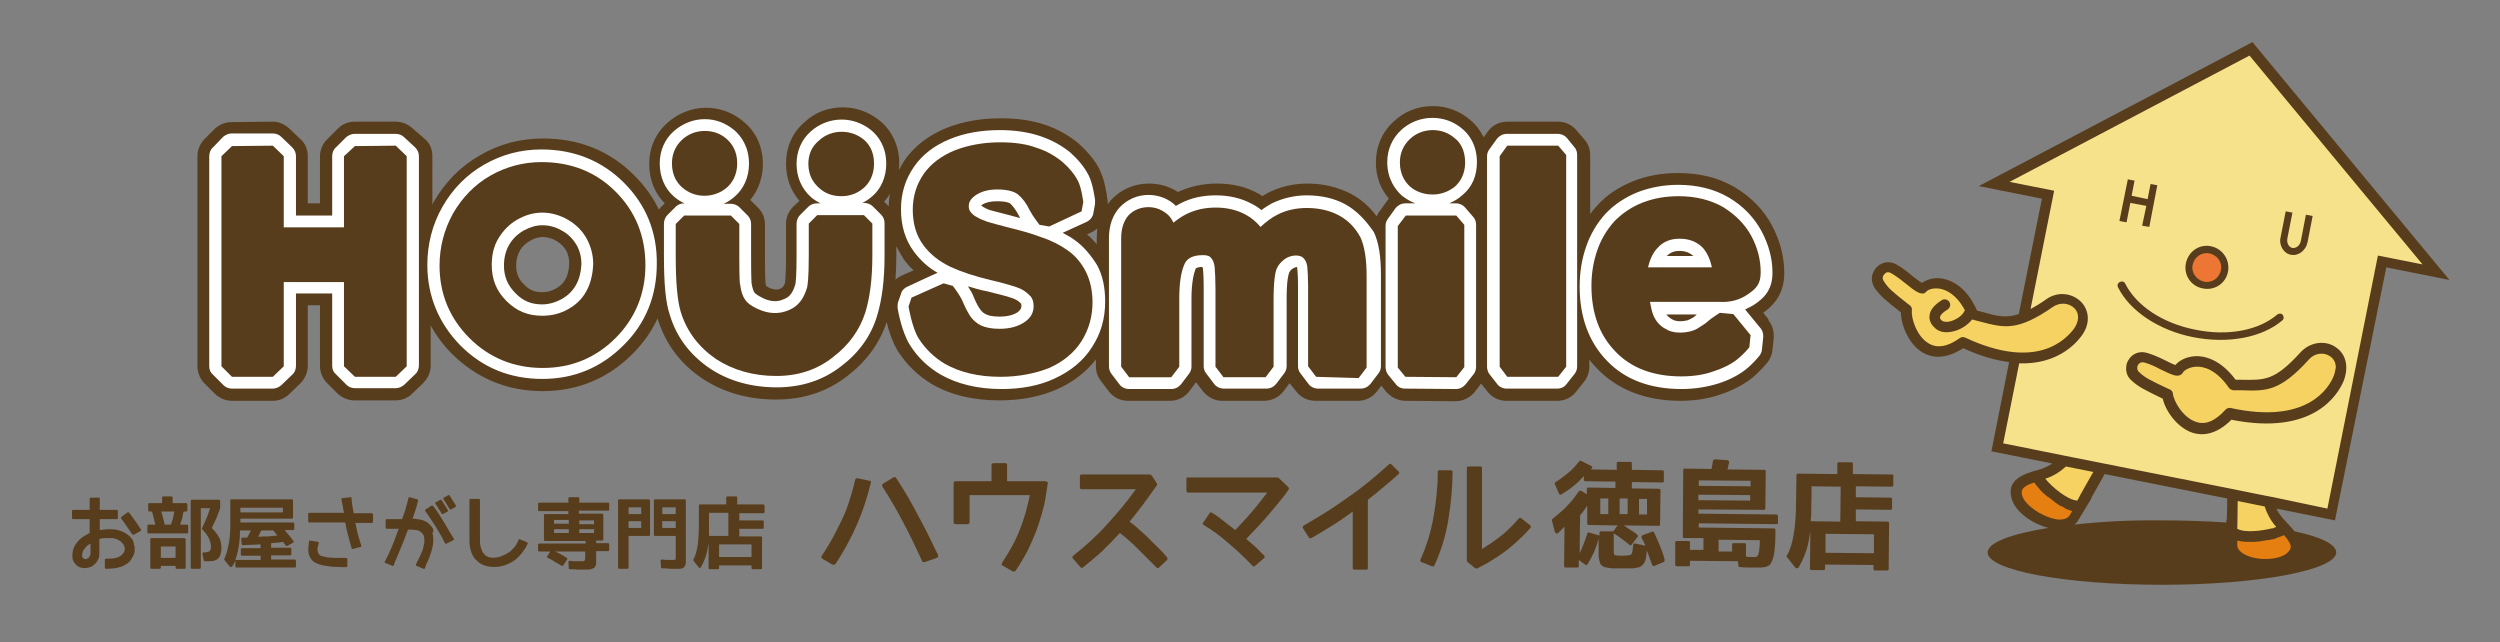 <?xml version="1.0" encoding="utf-8"?>
<!-- Generator: Adobe Illustrator 21.1.0, SVG Export Plug-In . SVG Version: 6.00 Build 0)  -->
<svg version="1.1" id="レイヤー_1" xmlns="http://www.w3.org/2000/svg" xmlns:xlink="http://www.w3.org/1999/xlink" x="0px"
	 y="0px" viewBox="0 0 593.8 152.6" style="enable-background:new 0 0 593.8 152.6;" xml:space="preserve">
<rect x="0" y="0" width="593.8" height="152.6" fill="#808080" stroke="none"/>
<style type="text/css">
	.st0{fill:#583D1C;}
	.st1{fill:#FFFFFF;}
	.st2{fill-rule:evenodd;clip-rule:evenodd;fill:#E57F12;enable-background:new    ;}
	.st3{fill:#E57F12;enable-background:new    ;}
	.st4{fill:#F5D262;}
	.st5{fill:#F6E28B;}
	.st6{fill:#EE7634;}
</style>
<path class="st0" d="M349.1,28.3C349.1,28.4,349.1,28.4,349.1,28.3c0.1,0.1,0.1,0.1,0.1,0.1C349.1,28.4,349.1,28.4,349.1,28.3z
	 M408.9,93.7C408.9,93.7,408.9,93.7,408.9,93.7c-0.1,0-0.1,0-0.1,0C408.8,93.7,408.9,93.7,408.9,93.7z M418.8,74.3
	c2.6-1.9,5-4.5,5-9.5c0-3.9-1-7.6-2.9-11.2c-2-3.8-5-6.8-8.8-9.1c-3.9-2.3-8.4-3.4-13.5-3.4c-3.8,0-7.3,0.6-10.6,1.9
	c-3.5,1.4-6.4,3.3-8.7,5.9c0,0-0.1,0.1-0.1,0.1c-0.5,0.6-1.1,1.2-1.5,1.9V36.8c0-1.4-0.5-2.7-1.4-3.7l-1.9-2.2c-1.1-1.3-2.7-2-4.3-2
	l-12.1,0c-1.8,0-3.5,0.8-4.6,2.3l-1,1.4c-0.8-1.6-1.9-3.1-3.3-4.2c-2.5-2.1-5.5-3.2-8.8-3.2c-3.5,0-6.6,1.2-9.2,3.6
	c-2.8,2.5-4.3,6-4.3,9.8c0,3.3,1.1,6.3,3.1,8.6c-0.2,0.2-0.4,0.4-0.5,0.6l-1.8,2.5c-0.3,0.3-0.4,0.7-0.6,1.1c-1.6-2.2-3.6-4-6-5.3
	c-3.1-1.6-6.6-2.5-10.4-2.5c-3.5,0-6.8,0.8-9.6,2.3c-0.4,0.2-0.8,0.5-1.2,0.7c-0.3-0.2-0.6-0.5-0.9-0.6c-2.8-1.6-6.1-2.4-9.9-2.4
	c-3.3,0-6.4,0.7-9.2,2c-2-1.3-4.4-2-6.9-2c-3.5,0-6.7,1.4-9,3.9l-0.1,0.1c-0.2,0.3-0.5,0.6-0.7,0.9c0-0.2,0-0.3,0-0.5
	c0-0.3,0-0.5-0.1-0.8c-0.1-1-0.6-4.4-1.7-6.6c0,0,0-0.1,0-0.1c-1.1-2.3-2.9-4.4-5.1-6.4c0,0-0.1-0.1-0.1-0.1c-2.3-1.9-5-3.4-8-4.4
	c-3-1-6.5-1.5-10.4-1.5c-4.8,0-9.2,0.8-12.9,2.3c-4.2,1.7-7.6,4.3-9.9,7.6c-0.5,0.8-1,1.6-1.4,2.4c0-0.5,0.1-1,0.1-1.5
	c0-4.1-1.6-7.7-4.6-10.2c-2.6-2.1-5.6-3.2-8.8-3.2c-3.5,0-6.7,1.2-9.2,3.6c-2.8,2.4-4.3,5.9-4.3,9.8c0,3.4,1.1,6.4,3.2,8.8l-1.5,1.4
	c-1.1,1.1-1.7,2.5-1.7,4.1v7.6c0,4.1-0.2,5.7-0.2,6.2c-0.1,0.5-0.3,0.8-0.5,1.1c-0.2,0.2-0.3,0.3-0.5,0.4c-0.6,0.3-1.4,0.5-2.9-0.2
	c-0.3-0.2-0.5-0.3-0.6-0.3c-0.1-0.2-0.1-0.5-0.2-1c0,0,0-0.1,0-0.1l0,0c0,0-0.1-1.2-0.1-6v-7.6c0-1.5-0.6-3-1.7-4l-1.8-1.8
	c1.9-2.3,3-5.3,3-8.5c0-4.1-1.6-7.7-4.6-10.1c0,0,0,0-0.1-0.1c-2.5-2.1-5.6-3.2-8.8-3.2c-3.4,0-6.6,1.3-9.2,3.6
	c-2.8,2.5-4.3,5.9-4.3,9.8c0,3.6,1.3,6.9,3.7,9.3l-1,1c-0.1,0.1-0.3,0.3-0.4,0.5c-1.4-3-3.4-5.7-5.9-8.2c0,0,0,0,0,0
	c-5.8-5.8-13.1-8.7-21.6-8.7c-5.4,0-10.4,1.3-15,4c-4.6,2.6-8.3,6.4-11,11.1c-0.1,0.2-0.2,0.4-0.3,0.6V37.1c0-1.6-0.6-3.1-1.8-4.1
	L98,30.5c-1.1-1-2.5-1.6-4-1.6l-9.8,0c-1.5,0-2.9,0.6-3.9,1.6L77.8,33C76.7,34,76,35.5,76,37.1c0,0,0,6.2,0,11.2h-2.9
	c0-5,0-11.2,0-11.2c0-1.6-0.6-3.1-1.8-4.1l-2.6-2.5c-1.1-1-2.5-1.6-3.9-1.6L55,29c-1.5,0-2.9,0.6-4,1.6L48.6,33
	c-1.1,1.1-1.7,2.6-1.7,4.1V87c0,1.5,0.6,3,1.7,4.1l2.5,2.5c1.1,1,2.5,1.6,4,1.6h9.7c1.5,0,2.9-0.6,3.9-1.6l2.6-2.5
	c1.1-1.1,1.8-2.6,1.8-4.2c0,0,0-8.5,0-14.4H76c0,5.8,0,14.4,0,14.4c0,1.5,0.6,3,1.7,4.1l2.5,2.5c1.1,1,2.5,1.6,4,1.6H94
	c1.5,0,2.9-0.6,3.9-1.6l2.6-2.5c1.1-1.1,1.8-2.6,1.8-4.1v-9.6c1.3,2.4,3,4.7,5.1,6.8c5.9,5.8,13.1,8.8,21.5,8.8
	c8.3,0,15.5-3,21.3-8.8c2.5-2.5,4.6-5.4,6-8.5c0,0,0,0.1,0,0.1c1.8,5.9,5.4,10.7,10.6,14.2c5,3.3,10.9,5,17.5,5
	c6.6,0,12.3-1.9,17.1-5.7c4.5-3.5,7.6-7.8,9.2-12.7c0.5,2.1,1.4,4.8,2.6,6.8c2.1,3.3,4.8,5.9,8.1,7.9c4.4,2.6,9.8,3.9,16.1,3.9
	c5.1,0,9.8-0.9,13.8-2.7c3.8-1.7,6.8-4.1,9.1-7v1.6c0,1.3,0.4,2.5,1.2,3.5l1.9,2.5c1.1,1.4,2.7,2.2,4.5,2.2h10
	c1.8,0,3.5-0.8,4.6-2.3c0,0,1.2-1.6,1.6-2.1c0.4,0.5,1.6,2.1,1.6,2.1c1.1,1.4,2.8,2.3,4.5,2.3l10,0c1.8,0,3.5-0.8,4.6-2.2
	c0,0,1.1-1.4,1.5-2c0.5,0.6,1.6,2,1.6,2c1.1,1.4,2.7,2.2,4.5,2.2l10.1,0c1.8,0,3.5-0.8,4.6-2.3l1-1.3l1.1,1.4
	c1.1,1.3,2.7,2.1,4.4,2.2l12.1,0.1c1.7,0,3.4-0.8,4.5-2.1l1.6-2.1l1.5,1.9c1.1,1.4,2.7,2.2,4.5,2.2l12.1,0c1.8,0,3.4-0.8,4.5-2.2
	l1.9-2.4c0.8-1,1.2-2.3,1.2-3.5v-1.7c0.6,0.8,1.2,1.5,1.9,2.2c4.8,5,11.6,7.6,19.7,7.6c3.5,0,6.7-0.5,9.5-1.5
	c2.8-0.9,5.3-2.2,7.4-3.8c2-1.6,3.6-3.6,3.8-3.8c0.7-0.9,1.1-1.9,1.2-3l0.3-2.9c0-0.2,0-0.4,0-0.6c0-1.3-0.5-2.6-1.3-3.6
	C420.3,76.1,419.5,75.1,418.8,74.3z M134.3,66.3C134.3,66.3,134.3,66.3,134.3,66.3c-0.5,1-1.2,1.6-2.2,2.2c-1,0.6-2.2,0.9-3.3,0.9
	c-1.8,0-3.1-0.5-4.4-1.9c-1.3-1.3-1.8-2.6-1.8-4.5c0-1.3,0.3-2.5,0.9-3.5c0.5-0.9,1.3-1.7,2.4-2.3c1-0.6,2-0.9,3-0.9
	c1.1,0,2.2,0.3,3.2,0.9c1,0.6,1.8,1.3,2.3,2.2c0.6,1,0.8,2.1,0.8,3.3C135.1,64.2,134.9,65.3,134.3,66.3z M211.1,49l-1.1-1.1
	c0.5-0.6,1-1.2,1.4-1.9C211.2,47,211.1,48,211.1,49z M214.1,65.5c-0.5,0.2-1,0.6-1.4,0.9c0.1-1.8,0.2-3.6,0.2-5.6v-2.3
	c0.5,1,1.1,2,1.7,3c0.7,1,1.5,1.9,2.4,2.7C215.6,64.8,214.1,65.5,214.1,65.5z M260.5,56.6v1.4c-0.7-0.8-1.4-1.6-2.3-2.3
	c0.2-0.1,1-0.5,1-0.5c0.5-0.2,1-0.6,1.4-0.9C260.6,55.1,260.5,55.8,260.5,56.6z M350.4,47.7l-0.1-0.1c0,0,0.1-0.1,0.1-0.1V47.7z
	 M418.1,74.8C418.2,74.8,418.2,74.8,418.1,74.8C418.2,74.8,418.2,74.8,418.1,74.8C418.2,74.8,418.2,74.8,418.1,74.8z"/>
<path class="st1" d="M319.5,48.5c-2.6-1.4-5.7-2.1-9.1-2.1c-3,0-5.8,0.7-8.3,1.9c-0.9,0.5-1.7,1-2.5,1.6c-0.7-0.6-1.5-1.1-2.3-1.5
	c-2.4-1.3-5.3-2-8.5-2c-3.1,0-5.9,0.6-8.4,1.9c-0.4,0.2-0.7,0.4-1.1,0.6c-1.7-1.7-4.1-2.6-6.5-2.6c-2.7,0-5.1,1.1-6.9,3
	c-1.7,1.9-2.5,4.4-2.5,7.3v30.4c0,0.6,0.2,1.3,0.6,1.8l1.9,2.5c0.5,0.7,1.4,1.1,2.3,1.1h10c0.9,0,1.7-0.4,2.3-1.1l1.9-2.5
	c0.4-0.5,0.6-1.1,0.6-1.7V71c0-4.1,0.6-6.2,1-7.2c0.2-0.3,1.1-0.4,1.6-0.4c0,0.1,0,0.1,0.1,0.3c0.1,0.7,0.2,2.3,0.2,4.9v18.4
	c0,0.6,0.2,1.2,0.6,1.7l1.9,2.5c0.5,0.7,1.4,1.1,2.3,1.1l10.1,0c0.9,0,1.7-0.4,2.3-1.1l1.9-2.5c0.4-0.5,0.6-1.1,0.6-1.7V71.2
	c0-4.5,0.4-6,0.6-6.4c0.2-0.5,0.5-0.8,1-1.1c0.3-0.2,0.6-0.2,0.9-0.3c0,0.1,0,0.1,0,0.2c0.1,0.7,0.2,2.1,0.2,4.2v19.2
	c0,0.6,0.2,1.2,0.6,1.7l1.9,2.5c0.5,0.7,1.4,1.1,2.3,1.1l10.1,0c0.9,0,1.7-0.4,2.3-1.1l1.9-2.5c0.4-0.5,0.6-1.1,0.6-1.7V65.3
	c0-4.4-0.5-7.7-1.7-10.2C324.3,52.2,322.2,50,319.5,48.5z M96,32.6c-0.5-0.5-1.2-0.8-2-0.8l-9.8,0c-0.7,0-1.4,0.3-2,0.8L79.8,35
	c-0.6,0.5-0.9,1.3-0.9,2.1c0,0,0,10.1,0,14.1h-8.6c0-3.9,0-14.1,0-14.1c0-0.8-0.3-1.5-0.9-2.1l-2.6-2.5c-0.5-0.5-1.2-0.8-2-0.8
	l-9.8,0c-0.7,0-1.4,0.3-2,0.8L50.6,35c-0.6,0.5-0.9,1.3-0.9,2.1V87c0,0.8,0.3,1.5,0.9,2l2.5,2.5c0.5,0.5,1.2,0.8,2,0.8h9.7
	c0.7,0,1.4-0.3,2-0.8l2.6-2.5c0.6-0.5,0.9-1.3,0.9-2.1c0,0,0-13,0-17.2h8.6c0,4.2,0,17.2,0,17.2c0,0.8,0.3,1.5,0.9,2l2.5,2.5
	c0.5,0.5,1.2,0.8,2,0.8H94c0.7,0,1.4-0.3,2-0.8l2.6-2.5c0.6-0.5,0.9-1.3,0.9-2.1V37.1c0-0.8-0.3-1.5-0.9-2.1L96,32.6z M255.1,56.9
	c-0.8-0.6-1.8-1.1-2.7-1.6c2.2-1,5.7-2.6,5.7-2.6c0.8-0.4,1.5-1.2,1.6-2.1l0.4-2.2c0-0.2,0-0.3,0-0.5c0-0.1,0-0.3,0-0.4
	c-0.1-0.6-0.5-3.8-1.5-5.8c-1-2-2.5-3.8-4.4-5.5c-2.1-1.7-4.5-3-7.2-3.9c-2.7-0.9-5.9-1.4-9.5-1.4c-4.4,0-8.4,0.7-11.8,2.1
	c-3.7,1.5-6.6,3.7-8.6,6.6c-2.1,3-3.1,6.4-3.1,10.1c0,3.9,1,7.3,3.1,10.1c1.5,2,3.3,3.7,5.6,5c-0.8,0.3-7.2,3.3-7.2,3.3
	c-0.7,0.3-1.3,0.9-1.5,1.7l-0.7,2c-0.1,0.3-0.1,0.6-0.1,0.9c0,0.2,0,0.3,0,0.5c0.1,0.6,1,5.7,2.9,8.7c1.8,2.9,4.2,5.2,7.2,7
	c4,2.3,8.9,3.5,14.6,3.5c4.7,0,9-0.8,12.6-2.5c3.9-1.8,6.9-4.3,8.9-7.5c2.1-3.2,3.1-6.8,3.1-10.8c0-3.3-0.6-6.2-1.9-8.6
	C259.1,60.6,257.4,58.5,255.1,56.9z M233.3,48.6c0.8-0.5,1.9-0.8,3.5-0.8c2.4,0,3.1,0.5,3.1,0.5c0.7,0.6,1.4,1.6,2.1,2.9
	c0.1,0.2,0.2,0.4,0.3,0.6c-0.7-0.2-1.5-0.4-2.2-0.6c0,0-4.6-1.2-4.6-1.2c-0.8-0.2-1.4-0.5-1.9-0.8c0,0-0.1,0-0.1-0.1
	c-0.2-0.1-0.3-0.2-0.4-0.2C233.1,48.7,233.2,48.7,233.3,48.6z M241.8,74.1c-1,0.7-2.5,1.1-4.4,1.1c-1.8,0-2.7-0.3-3.1-0.5
	c-0.7-0.3-1.1-0.7-1.4-1.1c-0.6-0.8-1.1-1.8-1.6-3c-0.3-0.9-0.9-1.8-1.4-2.6c1.4,0.4,2.9,0.9,4.6,1.2c2.4,0.6,4.5,1.1,5.9,1.6
	c0.9,0.3,1.5,0.7,2,1.2c0,0,0.1,0.1,0.1,0.1c0,0,0.1,0.1,0.1,0.6C242.6,73,242.6,73.4,241.8,74.1z M350.8,38.5c0-4.4-2.2-6.9-3.6-8
	c-1.9-1.6-4.3-2.5-7-2.5c-2.7,0-5.3,1-7.3,2.8c-2.2,2-3.4,4.7-3.4,7.7c0,4,1.9,6.5,3.4,7.9c1,0.8,2.1,1.5,3.3,1.9l-2.4,0
	c-0.9,0-1.7,0.4-2.3,1.1l-1.8,2.5c-0.4,0.5-0.6,1.1-0.6,1.7v33.6c0,0.6,0.2,1.3,0.6,1.8l1.8,2.2c0.5,0.7,1.3,1.1,2.2,1.1l12.1,0.1
	c0.9,0,1.7-0.4,2.3-1.1l1.9-2.4c0.4-0.5,0.6-1.1,0.6-1.8V53.4c0-0.7-0.2-1.4-0.7-1.9l-1.9-2.2c-0.5-0.6-1.3-1-2.2-1l-1.6,0
	c1.2-0.5,2.2-1.1,3.2-2C349.7,44.4,350.8,41.7,350.8,38.5z M416.6,72.4C416.6,72.4,416.6,72.4,416.6,72.4
	C416.6,72.4,416.6,72.4,416.6,72.4C416.6,72.4,416.6,72.4,416.6,72.4z M414.5,73.5c0.7-0.3,1.4-0.7,2.1-1.1c0,0,0,0,0,0c0,0,0,0,0,0
	c2.1-1.4,4.4-3.3,4.4-7.6c0-3.4-0.9-6.7-2.6-9.9c-1.8-3.3-4.4-6-7.8-8c-3.4-2-7.5-3-12-3c-3.4,0-6.6,0.6-9.5,1.7
	c-3,1.2-5.6,2.9-7.7,5.1c-2.1,2.3-3.7,5-4.7,8c-1,2.9-1.5,6-1.5,9.4c0,7.2,2.2,13.2,6.5,17.6c4.3,4.5,10.3,6.7,17.7,6.7
	c3.2,0,6.1-0.5,8.7-1.3c2.5-0.8,4.7-1.9,6.5-3.3c1.8-1.4,3.2-3.2,3.3-3.3c0.3-0.4,0.6-1,0.6-1.5l0.3-2.9c0-0.1,0-0.2,0-0.3
	c0-0.7-0.2-1.3-0.6-1.8C418.1,77.9,415.3,74.5,414.5,73.5z M398.9,59.6c1.4,0,2.4,0.4,3.3,1.2h-6.3C396.7,60,397.6,59.6,398.9,59.6z
	 M402.2,75.4c-0.5,0.3-1,0.5-1.4,0.7c0,0-0.1,0-0.1,0c-0.4,0.1-0.9,0.2-1.7,0.2c-0.8,0-1.5-0.2-2.1-0.6c0,0-0.1,0-0.1-0.1
	c-0.4-0.2-0.7-0.5-1-0.9h7.2C402.8,74.9,402.5,75.2,402.2,75.4z M148.2,43.4c-5.2-5.2-11.8-7.9-19.6-7.9c-4.9,0-9.4,1.2-13.6,3.6
	c-4.2,2.4-7.5,5.8-9.9,10c-2.4,4.2-3.6,8.9-3.6,13.8c0,7.4,2.7,13.9,7.9,19.2c5.3,5.3,11.8,7.9,19.4,7.9c7.6,0,14-2.7,19.3-8
	c5.3-5.2,7.9-11.8,7.9-19.3C156.1,55.2,153.5,48.7,148.2,43.4C148.2,43.4,148.2,43.4,148.2,43.4z M136.8,67.7
	C136.8,67.7,136.8,67.7,136.8,67.7c-0.8,1.4-1.8,2.4-3.3,3.3c-1.5,0.8-3.1,1.3-4.7,1.3c-2.6,0-4.6-0.8-6.4-2.7
	c-1.8-1.8-2.7-3.9-2.7-6.5c0-1.8,0.4-3.5,1.2-4.9c0.8-1.4,1.9-2.5,3.4-3.4c1.5-0.8,2.9-1.3,4.5-1.3c1.6,0,3.2,0.4,4.7,1.3
	c1.5,0.8,2.6,2,3.4,3.3c0.8,1.4,1.2,2.9,1.2,4.7C138,64.6,137.6,66.3,136.8,67.7z M210.5,38.9c0-4.1-1.9-6.6-3.6-8
	c-2-1.6-4.4-2.5-7-2.5c-2.7,0-5.3,1-7.3,2.8c-2.2,1.9-3.4,4.7-3.4,7.7c0,3.2,1.2,5.9,3.4,7.9c0.7,0.6,1.5,1.1,2.3,1.5h-0.9
	c-0.7,0-1.5,0.3-2,0.8l-2,2c-0.5,0.5-0.8,1.3-0.8,2v7.6c0,4.8-0.2,6.5-0.3,6.9c-0.3,0.9-0.6,1.7-1.1,2.3c-0.4,0.5-0.9,0.9-1.5,1.1
	c-1.6,0.8-3.4,0.7-5.3-0.3c-1.2-0.6-1.6-1-1.8-1.2c-0.2-0.3-0.5-1-0.7-2.3c0,0,0-0.1,0-0.1c0,0-0.1-1.1-0.1-6.3v-7.6
	c0-0.8-0.3-1.5-0.8-2l-2-2c-0.5-0.5-1.3-0.8-2-0.8h-1.7c0.9-0.4,1.8-1,2.6-1.7c2.2-1.9,3.4-4.7,3.4-7.8c0-4.1-1.9-6.6-3.5-8
	c-2.1-1.7-4.4-2.6-7-2.6c-2.7,0-5.2,1-7.3,2.8c-2.2,1.9-3.4,4.7-3.4,7.7c0,3.2,1.2,6,3.4,7.9c0.8,0.7,1.6,1.2,2.5,1.6h-0.1
	c-0.8,0-1.5,0.3-2,0.8l-2,2c-0.5,0.5-0.8,1.3-0.8,2v7.6c0,6.7,0.4,11.2,1.4,14.1c1.6,5.3,4.8,9.5,9.5,12.7c4.5,3,9.9,4.5,15.9,4.5
	c5.9,0,11.1-1.7,15.4-5.1c4.2-3.2,7-7.2,8.4-11.8c1.2-3.9,1.8-8.6,1.8-14.5v-7.6c0-0.8-0.3-1.5-0.8-2l-2-2c-0.5-0.5-1.3-0.8-2-0.8
	h-0.5c0.9-0.4,1.7-1,2.4-1.6C209.3,44.8,210.5,42,210.5,38.9z M372.2,32.8c-0.5-0.6-1.3-1-2.2-1l-12.1,0c-0.9,0-1.7,0.4-2.3,1.1
	l-1.8,2.5c-0.4,0.5-0.6,1.1-0.6,1.7v50c0,0.6,0.2,1.3,0.6,1.8l1.8,2.3c0.5,0.7,1.4,1.1,2.2,1.1l12.1,0c0.9,0,1.7-0.4,2.2-1.1
	l1.9-2.4c0.4-0.5,0.6-1.1,0.6-1.8V36.8c0-0.7-0.2-1.4-0.7-1.9L372.2,32.8z"/>
<g>
	<path class="st0" d="M312.6,89.5l-1.9-2.5V67.9c0-1.9-0.1-3.5-0.2-4.6c-0.1-0.8-0.4-1.5-0.9-2c-0.7-0.8-2.8-0.9-4.4,0.2
		c-0.8,0.6-1.5,1.3-1.9,2.2c-0.4,0.8-0.8,2.9-0.8,7.6v15.8l-1.9,2.5l-10,0l-1.9-2.5V68.7c0-2.3-0.1-4.1-0.2-5.3
		c-0.1-0.9-0.4-1.7-0.9-2.2c-0.3-0.4-0.9-0.6-1.9-0.6c-3,0-3.9,1.2-4.3,2c-0.9,1.9-1.3,4.7-1.3,8.4v16.1l-1.9,2.5h-10l-1.9-2.5V56.6
		c0-2.3,0.6-4.1,1.7-5.4c1.2-1.3,2.9-2,4.8-2c1.8,0,3.4,0.7,4.7,1.9c0.5,0.5,0.9,1.1,1.2,1.8c1-0.8,2-1.5,3-2
		c2.2-1.1,4.5-1.6,7.1-1.6c2.7,0,5.1,0.6,7.1,1.7c1.3,0.7,2.5,1.7,3.5,2.9c1.3-1.2,2.6-2.2,4-2.9c2.1-1.1,4.5-1.6,7-1.6
		c2.9,0,5.5,0.6,7.7,1.8c2.2,1.2,3.9,3,5.1,5.3c0.9,2.1,1.4,5,1.4,9v21.8l-1.9,2.5L312.6,89.5z"/>
	<polygon class="st0" points="67.4,37.1 67.4,54 81.7,54 81.7,37.1 84.3,34.7 94,34.6 96.6,37.1 96.6,87 94,89.5 84.3,89.5 81.7,87 
		81.7,67 67.4,67 67.4,87 64.8,89.5 55.1,89.5 52.6,87 52.6,37.1 55.1,34.7 64.8,34.6 	"/>
	<path class="st0" d="M237.6,89.5c-5.3,0-9.7-1.1-13.2-3.1c-2.5-1.5-4.6-3.5-6.2-6c-1.6-2.6-2.4-7.6-2.4-7.6l0.7-2.1l7.6-3.4
		l2.2,0.6c0,0,1.7,2.1,2.4,3.8c0.6,1.4,1.2,2.6,1.9,3.6c0.6,0.8,1.4,1.5,2.4,2c1.1,0.5,2.5,0.8,4.4,0.8c2.5,0,4.6-0.6,6.1-1.7
		c1.4-1,2-2.2,2-3.7c0-1.1-0.3-2-1-2.6c-0.8-0.8-1.8-1.5-3.1-1.9c-1.5-0.5-3.6-1.1-6.2-1.7c-3.7-0.9-6.8-1.9-9.4-3.1
		c-2.7-1.3-4.9-3-6.5-5.2c-1.7-2.3-2.5-5.1-2.5-8.4c0-3.2,0.9-6,2.6-8.5c1.7-2.4,4.2-4.3,7.4-5.6c3.1-1.2,6.7-1.9,10.8-1.9
		c3.3,0,6.2,0.4,8.6,1.3c2.5,0.8,4.5,2,6.2,3.4c1.7,1.5,2.9,3,3.7,4.6c0.8,1.6,1.2,4.9,1.2,4.9l-0.4,2.2l-7.7,3.6l-2.3-0.4
		c0,0-1.5-1.9-2.3-3.4c-0.8-1.7-1.8-3-2.8-3.8c-0.6-0.5-2-1.2-4.9-1.2c-2.2,0-3.9,0.5-5.2,1.4c-1.4,1-1.6,1.9-1.6,2.5
		c0,0.6,0.1,1,0.4,1.4c0.4,0.5,0.9,1,1.6,1.3c0.8,0.5,1.7,0.8,2.5,1.1c1,0.3,2.5,0.7,4.8,1.3c2.8,0.7,5.5,1.4,7.8,2.3
		c2.5,0.8,4.6,1.9,6.3,3.1c1.9,1.3,3.3,3,4.4,5.1c1,2,1.6,4.5,1.6,7.3c0,3.4-0.9,6.5-2.6,9.2c-1.7,2.7-4.3,4.9-7.7,6.4
		C245.9,88.7,242,89.5,237.6,89.5"/>
	<g>
		<path class="st0" d="M340.3,46.2c-2,0-3.9-0.6-5.4-1.9c-1.1-1-2.4-2.8-2.4-5.7c0-2.2,0.8-4.1,2.4-5.6c1.5-1.4,3.4-2.1,5.4-2.1
			c1.9,0,3.7,0.6,5.2,1.9c1.2,0.9,2.5,2.7,2.5,5.8c0,2.9-1.3,4.7-2.4,5.7C344.1,45.5,342.3,46.2,340.3,46.2"/>
		<polygon class="st0" points="333.8,89.5 332,87.3 332,53.7 333.9,51.2 345.9,51.2 347.8,53.4 347.8,87.2 345.9,89.6 		"/>
	</g>
	<path class="st0" d="M415,70c2.1-1.4,3.2-2.5,3.2-5.3c0-2.9-0.7-5.8-2.2-8.6c-1.5-2.8-3.8-5.1-6.7-6.9c-3-1.7-6.5-2.6-10.6-2.6
		c-3.1,0-5.9,0.5-8.5,1.5c-2.6,1-4.8,2.5-6.7,4.4c-1.8,2-3.2,4.3-4.1,6.9c-0.9,2.6-1.4,5.4-1.4,8.5c0,6.5,1.9,11.7,5.7,15.6
		c3.7,3.9,9,5.9,15.6,5.9c2.9,0,5.5-0.4,7.7-1.2c2.2-0.7,4.2-1.7,5.7-2.9c1.5-1.2,2.8-2.8,2.8-2.8l0.3-2.9l-4.1-5l-3.2-0.3
		c0,0-1.9,1.2-2.6,1.8c-0.6,0.6-1.4,1.1-2.2,1.6c-0.7,0.5-1.4,0.8-2.2,1c-0.8,0.2-1.6,0.3-2.5,0.3c-1.4,0-2.5-0.3-3.6-1
		c-1.1-0.6-2-1.6-2.6-2.9c-0.4-0.8-0.7-2.3-0.9-3.4h16.4C411.1,71.9,413.4,71.1,415,70 M391.4,63.6c0.5-2,1.2-3.6,2.3-4.7
		c1.3-1.5,3.1-2.2,5.2-2.2c2.3,0,4.1,0.7,5.5,2.1c1,1.1,1.8,2.7,2.2,4.7H391.4z"/>
	<path class="st0" d="M146.2,45.5c-4.7-4.7-10.6-7-17.6-7c-4.3,0-8.4,1.1-12.1,3.2c-3.7,2.1-6.7,5.2-8.9,9c-2.1,3.8-3.2,8-3.2,12.4
		c0,6.7,2.4,12.5,7.1,17.2c4.7,4.7,10.6,7.1,17.4,7.1c6.8,0,12.6-2.4,17.3-7.1c4.7-4.7,7.1-10.6,7.1-17.3
		C153.3,56,150.9,50.2,146.2,45.5 M139.3,69.1c-1,1.9-2.5,3.3-4.3,4.3c-1.9,1.1-4,1.6-6.2,1.6c-3.4,0-6.1-1.1-8.5-3.5
		c-2.4-2.4-3.5-5.1-3.5-8.6c0-2.4,0.5-4.5,1.6-6.3c1.1-1.8,2.5-3.3,4.4-4.4c1.9-1.1,3.9-1.7,6-1.7c2.1,0,4.2,0.6,6.1,1.7
		c1.9,1.1,3.4,2.6,4.4,4.4c1,1.8,1.6,3.9,1.6,6.1C140.8,65.1,140.3,67.3,139.3,69.1"/>
	<g>
		<path class="st0" d="M199.9,46.6c-2.1,0-3.9-0.6-5.4-2c-1.1-1-2.5-2.7-2.5-5.7c0-2.2,0.8-4.1,2.5-5.5c1.5-1.4,3.4-2.1,5.4-2.1
			c1.9,0,3.7,0.6,5.2,1.8c1.2,1,2.5,2.7,2.5,5.8c0,2.9-1.3,4.7-2.4,5.7C203.7,45.9,201.9,46.6,199.9,46.6"/>
		<path class="st0" d="M167.3,46.5c-2,0-3.8-0.7-5.3-2c-1.1-1-2.4-2.7-2.4-5.7c0-2.2,0.8-4.1,2.4-5.6c1.5-1.4,3.4-2.1,5.4-2.1
			c2,0,3.7,0.6,5.2,1.9c1.1,1,2.5,2.7,2.5,5.8c0,2.9-1.3,4.7-2.4,5.7C171.2,45.8,169.3,46.5,167.3,46.5"/>
		<path class="st0" d="M184.4,89.3c-5.5,0-10.3-1.4-14.3-4c-4.1-2.8-7-6.6-8.4-11.2c-0.8-2.6-1.2-7-1.2-13.3v-7.6l2-2h11.1l2,2v7.6
			c0,5.3,0.1,6.6,0.2,6.8c0.2,1.6,0.6,2.8,1.2,3.6c0.5,0.8,1.5,1.5,2.8,2.1c2.7,1.3,5.3,1.4,7.7,0.3c1.1-0.5,1.9-1.1,2.6-2
			c0.7-0.9,1.2-2,1.6-3.3c0.1-0.4,0.4-2,0.4-7.6v-7.6l2-2h11.1l2,2v7.6c0,5.6-0.6,10.1-1.7,13.6c-1.3,4-3.8,7.6-7.5,10.4
			C194.2,87.8,189.6,89.3,184.4,89.3"/>
	</g>
	<polygon class="st0" points="358,89.5 356.2,87.1 356.2,37.1 358,34.6 370.1,34.6 372,36.8 372,87.1 370.1,89.5 	"/>
</g>
<path class="st2" d="M478.5,118.1c1.3,4.6,10.9,8.8,13.5,4.8c0.5-0.8,1.1-1.7,1.7-2.7c-3.6,0.8-10.3-5.7-10.4-7.1
	C479.9,114,477.6,115,478.5,118.1z"/>
<path class="st3" d="M529.3,126.3c0,1.2,0,2.3,0.1,3.2c0.2,4.7,10.6,5.9,14,2.6c2.2-2.1,1-4-1.1-6.3c-0.1-0.2-0.3-0.3-0.4-0.5
	C541,126.6,532,128.8,529.3,126.3z"/>
<g>
	<path class="st4" d="M492.2,109.7l-2.6-0.5c-1.4,1.4-3.2,2.7-5.1,3.3c-0.6,0.2-1.1,0.3-1.6,0.5c0.1,1.5,6.8,7.9,10.4,7.1
		c1.5-2.6,3.2-5.6,4.6-8.2c0.1-0.3,0.3-0.6,0.5-1l-3-0.6L492.2,109.7z"/>
	<path class="st4" d="M531.6,117.6l-2.2-0.4c-0.1,2.2-0.1,4.7-0.1,7c0,0.7,0,1.4,0,2.1c2.7,2.5,11.8,0.3,12.6-0.9
		c-0.4-0.4-0.8-0.8-1.2-1.2c-1.4-1.4-2.2-3.4-2.7-5.3l-0.6-0.1L531.6,117.6z"/>
	<polygon class="st5" points="534.4,12.8 476.6,43.2 487.3,45.4 475.1,106.3 489.3,109.2 489.7,109.2 492.2,109.7 495.5,110.4 
		498.5,111 500.7,111.4 529,117.1 529.4,117.2 531.6,117.6 537.4,118.8 538,118.9 540.1,119.3 553.2,121.9 565.4,61 576.1,63.1 	"/>
</g>
<path class="st6" d="M524.7,60c-2-0.4-3.9,0.9-4.3,2.9c-0.4,2,0.9,3.9,2.9,4.3c2,0.4,3.9-0.9,4.3-2.9C528,62.4,526.7,60.4,524.7,60"
	/>
<path class="st4" d="M492.9,79c3.9-5.6-2.3-10-6.7-7c-1.8,1.3-3.4,2.2-4.7,2.8c-1,0.5-1.9,0.8-2.8,1.1c-3.6,1-6.2,0-10.6-1.1
	c-3.5-8.8-10.1-8.4-12-6.3c-0.9,0.1-4.3-3.3-6.8-4.7c-2.5-1.4-4.8,1.6-3.4,3.7c1.2,1.9,2.5,2.8,6.5,6.1c-0.5,3.6,3.8,14.5,13.4,7.7
	c4.3,2,8,3.1,11.2,3.5c0.9,0.1,1.7,0.2,2.5,0.2C488.2,85.2,492.1,80.2,492.9,79z"/>
<path class="st4" d="M555.4,89.8c-0.8,2-5.8,12.7-26,8.4c-7.8,8.8-14.4-0.9-14.8-4.5c-4.7-2.3-6.1-2.9-7.7-4.4
	c-1.8-1.7-0.3-5.1,2.5-4.4c2.8,0.8,6.9,3.3,7.7,3c1.4-2.4,7.8-4.4,13.2,3.4c7.1,0.1,9.8,1.1,17-6.8
	C550.9,80.5,557.9,83.4,555.4,89.8z"/>
<g>
	<path class="st0" d="M523.2,68.5c2.8,0.6,5.5-1.2,6-4c0.5-2.7-1.2-5.4-4-6c-2.8-0.6-5.4,1.2-6,4C518.6,65.3,520.4,68,523.2,68.5z
		 M520.8,62.9c0.4-1.9,2.2-3.1,4-2.7c1.9,0.4,3.1,2.2,2.7,4c-0.4,1.9-2.2,3.1-4,2.7C521.7,66.5,520.4,64.7,520.8,62.9z"/>
	<polygon class="st0" points="506,48.2 509.8,48.9 508.8,53.6 510.5,53.9 512.4,44 510.8,43.7 510.1,47.3 506.3,46.5 507,42.9 
		505.4,42.6 503.4,52.5 505.1,52.8 	"/>
	<path class="st0" d="M544.1,60.5c1.8,0.4,3.6-1,4-3l1.2-6.2l-1.6-0.3l-1.2,6.2c-0.2,1.1-1.1,1.8-2,1.7c-0.9-0.2-1.4-1.2-1.2-2.3
		l1.2-6.1l-1.6-0.3l-1.2,6.1C541.2,58.2,542.4,60.2,544.1,60.5z"/>
	<path class="st0" d="M521,80.1c8.2,1.6,16.3,0.1,21.1-4c0.4-0.3,0.4-0.9,0.1-1.3c-0.3-0.4-0.9-0.4-1.3-0.1
		c-4.4,3.8-11.8,5.2-19.5,3.6c-7.7-1.5-14-5.7-16.6-10.9c-0.2-0.5-0.8-0.7-1.3-0.4c-0.5,0.2-0.7,0.8-0.4,1.3
		C505.9,73.9,512.8,78.5,521,80.1z"/>
	<path class="st0" d="M566.8,63.5l15,3L535,10l-65,34.2l15,3l-5.5,27.4c-3,1-5.2,0.5-8.6-0.5c0,0-0.8-0.2-1.3-0.3
		c-2.5-5.7-6.1-7.2-8.1-7.6c-1.9-0.4-3.7,0.1-5,1c-0.5-0.3-1.5-1-2.2-1.6c-1.2-1-2.6-2.1-3.9-2.8c-1.6-0.9-3.4-0.6-4.7,0.7
		c-0.7,0.8-1.1,1.7-1.1,2.7c0,0.7,0.2,1.4,0.6,2.1c1.3,1.9,2.6,3,6.3,5.9c0,0,0,0,0,0c0,2.9,1.8,7.5,5.1,9.5c2,1.2,5.2,1.9,9.7-1
		c4.1,1.9,7.7,2.9,10.9,3.3l-4.2,21.2l14.5,2.9c-0.8,0.5-1.6,0.9-2.4,1.2l-0.3,0.1l0,0l-1.3,0.4l-0.1,0c0,0,0,0,0,0
		c-2.6,0.8-6.9,2.1-5.6,6.6c0.9,3.3,5,6,8.7,7c-8.8,1.4-14.4,3.5-14.4,5.8c0,4.3,18.6,7.7,41.4,7.7c22.9,0,41.4-3.5,41.4-7.7
		c0-1.9-3.7-3.7-9.9-5c-0.5-0.6-1-1.2-1.5-1.7c0,0,0,0,0,0l0,0l-1-1.1c0,0,0,0,0,0l-0.2-0.2c-0.6-0.7-1.2-1.5-1.6-2.4l13.9,2.8
		L566.8,63.5z M456.2,67.3c-0.2,0.1-0.4,0.2-0.5,0.4C455.9,67.4,456,67.3,456.2,67.3z M466.8,80.2c-0.4-0.2-0.9-0.2-1.3,0.1
		c-2.9,2.1-5.5,2.5-7.5,1.2c-2.8-1.7-4.1-6-3.9-7.8c0.1-0.4-0.1-0.9-0.5-1.2l-0.4-0.3c-3.7-2.9-4.8-3.8-5.8-5.5
		c-0.4-0.6-0.2-1.2,0.2-1.6c0.2-0.3,0.8-0.7,1.6-0.2c1.1,0.6,2.4,1.6,3.5,2.5c2.1,1.7,3.1,2.4,4.1,2.3c0.3,0,0.5-0.2,0.7-0.4
		c0.5-0.6,1.9-1,3.4-0.7c1.4,0.3,3.8,1.3,5.8,5.1c-0.1,0.1-0.1,0.1-0.1,0.2c-0.6,1.2-2.2,2.2-3.7,2.5c-0.7,0.1-1.3,0-1.6-0.2
		c-0.3-0.2-0.6-0.6-0.5-0.9c0-0.2,0.2-0.8,1.8-1.8c0.6-0.4,0.8-1.2,0.4-1.8c-0.4-0.6-1.2-0.8-1.8-0.4c-1.9,1.2-2.8,2.4-2.9,3.7
		c-0.1,0.7,0.1,1.9,1.4,3c0.9,0.8,2.2,1.1,3.8,0.8c1.9-0.3,3.8-1.5,4.9-2.9c0,0,0,0,0.1,0l1.9,0.5c5.7,1.5,8.8,2.3,17.2-3.5
		c1.9-1.3,4-0.8,5.1,0.3c1.2,1.2,1.2,3-0.1,4.9c0,0,0,0,0,0C490.6,80.7,483.7,88.1,466.8,80.2z M485.8,113.7c2-0.6,3.7-1.8,4.9-2.9
		l6.5,1.3c-0.9,1.6-3.1,5.4-3.8,6.8C491.1,118.8,487.3,115.6,485.8,113.7C485.8,113.7,485.8,113.7,485.8,113.7z M480.3,117.7
		c-0.1-0.3-0.1-0.6-0.1-0.8c0-0.9,0.8-1.6,3-2.3c0.1,0.2,0.3,0.4,0.4,0.6c0,0,0,0,0.1,0.1c0.3,0.4,0.7,0.8,1,1.2
		c0,0,0.1,0.1,0.1,0.1c0.4,0.4,0.7,0.7,1.1,1c0,0,0.1,0.1,0.1,0.1c0.2,0.1,0.3,0.3,0.5,0.4c0,0,0,0,0.1,0c0.1,0.1,0.3,0.2,0.4,0.3
		c0,0,0.1,0.1,0.1,0.1c0.1,0.1,0.3,0.2,0.4,0.3c0.2,0.2,0.4,0.3,0.6,0.5c0.1,0.1,0.2,0.1,0.3,0.2c0.1,0.1,0.3,0.2,0.4,0.3
		c0.2,0.1,0.4,0.3,0.7,0.4c0.1,0,0.2,0.1,0.3,0.1c0.2,0.1,0.3,0.2,0.5,0.3c0,0,0.1,0,0.1,0.1c0.4,0.2,0.8,0.4,1.2,0.5c0,0,0,0,0,0
		c0.2,0.1,0.4,0.1,0.6,0.2c0,0,0,0,0,0c-0.3,0.4-0.6,1-0.6,1c-0.7,1.1-2.4,1.1-3.4,0.9C484.8,122.6,481,120,480.3,117.7z
		 M492.7,124.6c0.4-0.3,0.7-0.6,0.9-1l1.7-2.8c0,0,0,0,0,0l0,0l1.5-2.5l-0.1,0l3.2-5.7l29.1,5.8c0,1.4,0,3.4-0.1,5.1l-0.1-0.1l0,0.7
		c-4.7-0.3-9.8-0.5-15.2-0.5C506,123.5,498.9,123.9,492.7,124.6z M541.8,127.4C541.8,127.4,541.8,127.4,541.8,127.4
		c0.3-0.1,0.5-0.2,0.7-0.3c1.1,1.3,1.6,2.1,1.6,2.8c0,0.5-0.3,0.9-0.8,1.4c-1.7,1.6-6.3,2-9.5,0.7c-0.9-0.4-2.4-1.2-2.4-2.5
		c0,0,0-0.5,0-1.1c0,0,0,0,0,0c0.8,0.2,1.7,0.3,2.6,0.3c0,0,0,0,0.1,0c0.4,0,0.8,0,1.2,0c0.1,0,0.1,0,0.2,0c0.4,0,0.8-0.1,1.2-0.1
		c0.1,0,0.3,0,0.5-0.1c0,0,0.1,0,0.1,0c0.4-0.1,0.8-0.1,1.3-0.2c0,0,0.1,0,0.1,0c0.5-0.1,1-0.2,1.5-0.3c0,0,0.1,0,0.1,0
		C540.8,127.7,541.3,127.6,541.8,127.4z M531.4,125.6c0-0.8,0.1-4.3,0.1-6.6l6.4,1.3c0.5,1.6,1.4,3.3,2.7,4.8c0,0,0,0.1,0.1,0.1
		c0,0,0,0-0.1,0c-0.1,0-0.2,0.1-0.3,0.1c-0.1,0-0.2,0-0.2,0.1c-0.1,0-0.2,0.1-0.4,0.1c0,0,0,0-0.1,0
		C537.2,126.1,533.2,126.6,531.4,125.6z M540,118.1l-2.1-0.4l-7.9-1.6l-1-0.2l-36.3-7.2l-2-0.4l-14.9-3l3.8-19
		c8.9,0.3,13.3-4.5,14.8-6.5c1.1-1.5,1.5-2.9,1.5-4.2c0-1.6-0.7-3-1.6-3.9c-2.2-2.2-5.7-2.5-8.3-0.6c-1.4,1-2.6,1.7-3.7,2.3
		l5.6-28.1l-10.6-2.1l57-30l41.1,49.6l-10.6-2.1l-12,60.1L540,118.1z"/>
	<path class="st0" d="M554.7,82.4c-2.6-1.7-6.1-1.1-8.3,1.3c-6.1,6.7-8.4,6.6-14,6.5c0,0-0.8,0-1.4,0c-3.7-5-7.6-5.7-9.6-5.6
		c-1.9,0.1-3.7,0.9-4.7,2.1c-0.6-0.2-1.6-0.7-2.4-1.1c-1.4-0.7-3-1.4-4.4-1.8c-1.8-0.5-3.5,0.2-4.4,1.8c-0.4,0.6-0.5,1.3-0.5,2
		c0,1,0.4,2,1.2,2.7c1.7,1.6,3.2,2.3,7.5,4.4c0.6,2.8,3.4,6.9,7.1,8.1c2.2,0.7,5.5,0.6,9.2-3.1c19.6,3.9,25.4-6.1,26.7-9.3
		C558.2,86.3,556.6,83.6,554.7,82.4z M516.4,86.8c-0.1,0.1-0.2,0.3-0.3,0.4C516.2,87.1,516.3,86.9,516.4,86.8z M554.3,89.3
		c-1.1,2.8-6.3,11.6-24.5,7.6c-0.4-0.1-0.9,0.1-1.2,0.4c-2.4,2.7-4.8,3.7-7,2.9c-3.1-1-5.3-4.9-5.5-6.7c0-0.4-0.3-0.8-0.7-1
		l-0.5-0.2c-4.2-2-5.5-2.6-6.9-4c-0.5-0.5-0.4-1.2-0.2-1.6c0.2-0.3,0.6-0.8,1.5-0.6c1.2,0.3,2.7,1,4,1.7c2.5,1.2,3.6,1.7,4.5,1.3
		c0.3-0.1,0.5-0.3,0.6-0.5c0.4-0.7,1.6-1.4,3.2-1.5c1.6-0.1,4.7,0.5,7.8,5c0.2,0.3,0.6,0.5,1,0.6l2,0c5.9,0.2,9.1,0.3,16-7.3
		c1.5-1.7,3.7-1.7,5-0.8c0.9,0.6,1.4,1.5,1.4,2.7C554.7,87.8,554.6,88.5,554.3,89.3z"/>
</g>
<g>
	<path class="st0" d="M31.4,128.1c-0.4-0.6-0.9-1-1.5-1.4s-1.2-0.6-1.9-0.8c-0.7-0.2-1.4-0.2-2.1-0.2c-0.7,0-1.5,0.1-2.2,0.2v-2.6h4
		c0.2,0,0.3-0.1,0.3-0.3v-1.6c0-0.1,0-0.2-0.1-0.2c0-0.1-0.1-0.1-0.2-0.1h-4v-2.6c0-0.2-0.1-0.3-0.3-0.3h-1.8
		c-0.2,0-0.3,0.1-0.3,0.3v2.6h-3.9c-0.2,0-0.3,0.1-0.3,0.3v1.6c0,0.2,0.1,0.3,0.3,0.3h3.9v3.3c-0.6,0.3-1.1,0.6-1.6,0.9
		c-0.5,0.4-1,0.8-1.3,1.2c-0.4,0.5-0.7,0.9-0.9,1.5c-0.2,0.5-0.3,1.1-0.3,1.7c0,0.1,0,0.1,0,0.2c0,0.1,0,0.2,0,0.2
		c0,0.4,0.1,0.8,0.3,1.1c0.2,0.3,0.4,0.6,0.7,0.9c0.3,0.2,0.6,0.4,1,0.5c0.4,0.1,0.8,0.2,1.2,0.1c0.5,0,0.9-0.2,1.3-0.3
		c0.4-0.2,0.7-0.5,1-0.8c0.3-0.3,0.5-0.7,0.7-1.1c0.2-0.4,0.2-0.9,0.2-1.4v-3.3c0.5-0.1,1-0.2,1.5-0.2c0.5,0,1.1,0,1.6,0
		c0.5,0.1,1,0.2,1.5,0.5c0.4,0.2,0.8,0.6,1.1,1c0.3,0.5,0.4,0.9,0.3,1.4c-0.1,0.5-0.4,0.9-0.8,1.2c-0.5,0.4-1,0.6-1.7,0.7
		c-0.6,0.1-1.3,0.1-1.9,0.1c-0.2,0-0.3,0.1-0.3,0.3v1.8c0,0.2,0.1,0.3,0.3,0.3c0.5,0,1,0,1.6-0.1c0.5,0,1.1-0.1,1.6-0.3
		c0.5-0.1,1-0.3,1.4-0.6c0.5-0.2,0.9-0.6,1.2-1c0.3-0.4,0.5-0.8,0.7-1.2c0.2-0.4,0.3-0.9,0.3-1.3s0-0.9-0.2-1.3
		C31.8,129,31.7,128.5,31.4,128.1z M21.5,131.4c0,0.3-0.1,0.6-0.3,0.9c-0.2,0.3-0.5,0.4-0.8,0.5c-0.2,0-0.4,0-0.6-0.2
		c-0.2-0.1-0.2-0.3-0.3-0.5c0,0,0-0.1,0-0.2c0-0.6,0.2-1.1,0.6-1.6c0.4-0.5,0.8-0.9,1.4-1.2V131.4z"/>
	<path class="st0" d="M32.1,123.7c-0.5-0.6-0.9-1.3-1.4-1.9c0-0.1-0.1-0.1-0.2-0.1c-0.1,0-0.1,0-0.2,0l-1.5,1.1
		c-0.1,0.1-0.1,0.2,0,0.4c0.5,0.6,0.9,1.2,1.3,1.8c0.4,0.6,0.8,1.2,1.3,1.9c0.1,0.1,0.2,0.2,0.4,0.1l1.6-0.9
		c0.1-0.1,0.2-0.2,0.1-0.3C33,125,32.6,124.4,32.1,123.7z"/>
	<path class="st0" d="M44.4,124.6h-1.6c0.2-0.5,0.3-1.1,0.5-1.6c0.1-0.5,0.2-1,0.3-1.5h0.6c0.2,0,0.3-0.1,0.3-0.3v-1.4
		c0-0.2-0.1-0.3-0.3-0.3H41v-1.3c0-0.2-0.1-0.3-0.3-0.3h-1.9c-0.2,0-0.3,0.1-0.3,0.3v1.3h-3c-0.2,0-0.3,0.1-0.3,0.3v1.4
		c0,0.2,0.1,0.3,0.3,0.3h0.6c0.2,0.6,0.4,1.6,0.8,3.1h-1.6c-0.2,0-0.3,0.1-0.3,0.3v1.5c0,0.2,0.1,0.3,0.3,0.3h9.1
		c0.2,0,0.3-0.1,0.3-0.3v-1.5C44.7,124.7,44.6,124.6,44.4,124.6z M41.1,123c-0.1,0.5-0.3,1-0.5,1.6h-1.5c-0.2-1.1-0.5-2.1-0.8-3.1
		h3.1C41.3,122,41.2,122.5,41.1,123z"/>
	<path class="st0" d="M43.7,127.8H36c-0.2,0-0.3,0.1-0.3,0.3v6.7c0,0.2,0.1,0.3,0.3,0.3h1.9c0.2,0,0.3-0.1,0.3-0.3v-0.4h3.5v0.4
		c0,0.2,0.1,0.3,0.3,0.3h1.8c0.2,0,0.3-0.1,0.3-0.3v-6.7C44,127.9,43.9,127.8,43.7,127.8z M41.7,132.5h-3.5v-2.7h3.5V132.5z"/>
	<path class="st0" d="M50.3,125.4c0.4-0.8,0.7-1.5,1.1-2.3c0.3-0.8,0.6-1.6,0.9-2.4v-0.1V119c0-0.2-0.1-0.3-0.3-0.3h-6.4
		c-0.2,0-0.3,0.1-0.3,0.3v15.8c0,0.2,0.1,0.3,0.3,0.3h1.8c0.2,0,0.3-0.1,0.3-0.3v-14.1h2.2c-0.5,1.7-1.2,3.3-1.9,4.7
		c-0.1,0.1,0,0.2,0,0.3c0.7,0.7,1.2,1.4,1.6,2.1c0.3,0.7,0.5,1.3,0.5,2c0,0.5-0.1,0.9-0.3,1.1c-0.3,0.2-0.7,0.3-1.4,0.3h0
		c-0.1,0-0.2,0-0.2,0.1c-0.1,0.1-0.1,0.2-0.1,0.3l0.3,1.5c0,0.1,0.1,0.2,0.3,0.2h1c1,0,1.7-0.2,2.2-0.7c0.4-0.5,0.7-1.3,0.7-2.5
		c0-0.8-0.2-1.7-0.5-2.4C51.5,126.7,50.9,126,50.3,125.4z"/>
	<path class="st0" d="M70,132.9h-5.6v-1h4.5c0.2,0,0.3-0.1,0.3-0.3v-1.2c0-0.2-0.1-0.3-0.3-0.3h-4.5V129c0.1,0,0.5,0,1.2-0.1
		c0.7,0,1.2-0.1,1.6-0.2c0.1,0.2,0.3,0.3,0.4,0.5c0.1,0.2,0.2,0.3,0.3,0.4c0.1,0.1,0.2,0.1,0.3,0.1l1.4-0.8c0.2-0.1,0.2-0.3,0.1-0.4
		c-0.3-0.4-0.7-0.9-1-1.3c-0.3-0.4-0.7-0.8-1.1-1.3h2c0.2,0,0.3-0.1,0.3-0.3v-1.2c0-0.2-0.1-0.3-0.3-0.3H57.1v-0.9h12.2
		c0.2,0,0.3-0.1,0.3-0.3v-4c0-0.2-0.1-0.3-0.3-0.3H55c-0.2,0-0.3,0.1-0.3,0.3v5.3c0,1.1,0,2-0.1,2.9c-0.1,0.8-0.1,1.6-0.3,2.2
		c-0.1,0.6-0.3,1.2-0.4,1.8c-0.2,0.6-0.4,1.1-0.6,1.6c-0.1,0.1-0.1,0.2,0,0.3l1.3,1.6c0.1,0.1,0.2,0.1,0.3,0.1
		c0.1,0,0.2-0.1,0.3-0.2c0.1-0.2,0.3-0.5,0.4-0.7c0.1-0.2,0.2-0.5,0.3-0.7v1.4c0,0.2,0.1,0.3,0.3,0.3H70c0.2,0,0.3-0.1,0.3-0.3v-1.3
		C70.2,133,70.2,132.9,70,132.9z M57.1,120.6h10.1v1.1H57.1V120.6z M61.9,130.2h-4.4c-0.2,0-0.3,0.1-0.3,0.3v1.2
		c0,0.2,0.1,0.3,0.3,0.3h4.4v1h-6c0.7-2,1.1-4.3,1.1-6.9v-0.1h2.6c-0.3,0.6-0.6,1.2-0.9,1.7c-0.1,0-0.2,0-0.3,0c-0.1,0-0.2,0-0.4,0
		c-0.1,0-0.1,0-0.2,0c-0.1,0-0.1,0-0.2,0c-0.1,0-0.2,0-0.2,0.1c-0.1,0.1-0.1,0.1-0.1,0.2l0.1,1.2c0,0.2,0.1,0.3,0.3,0.3
		c0.7,0,1.4-0.1,2.1-0.1c0.7,0,1.4-0.1,2.1-0.1V130.2z M61.3,127.5c0.2-0.3,0.3-0.5,0.4-0.8c0.1-0.3,0.3-0.5,0.4-0.7h2.8
		c0.3,0.4,0.6,0.6,0.7,0.9c0.2,0.2,0.3,0.3,0.3,0.3c-0.7,0.1-1.4,0.1-2.2,0.2C63,127.4,62.2,127.4,61.3,127.5z"/>
	<path class="st0" d="M88.3,121.9h-4.3c-0.1-0.6-0.2-1.2-0.3-1.8c-0.1-0.6-0.2-1.2-0.2-1.8c0-0.2-0.1-0.2-0.3-0.2l-1.8,0.2
		c-0.2,0-0.3,0.1-0.3,0.3c0.1,0.6,0.2,1.1,0.3,1.6c0.1,0.5,0.2,1.1,0.3,1.6h-8.2c-0.2,0-0.3,0.1-0.3,0.3v1.7c0,0.2,0.1,0.3,0.3,0.3
		H82c0.2,1,0.4,2.1,0.7,3.1c0.3,1,0.5,2,0.8,3c0,0.1,0.1,0.2,0.3,0.2l1.8-0.5c0.2,0,0.3-0.1,0.2-0.3c-0.3-0.9-0.5-1.8-0.8-2.7
		c-0.2-0.9-0.4-1.8-0.6-2.7h3.9c0.2,0,0.3-0.1,0.3-0.3v-1.7C88.5,121.9,88.4,121.9,88.3,121.9z"/>
	<path class="st0" d="M81.9,132.5h-1c-0.5,0-1,0-1.6,0c-0.5,0-1-0.1-1.5-0.1c-0.5-0.1-0.9-0.2-1.3-0.3c-0.4-0.1-0.6-0.3-0.8-0.5
		l0-0.1c-0.1-0.1-0.1-0.2-0.2-0.4c0-0.1-0.1-0.3-0.1-0.5c0-0.2,0-0.4,0.1-0.7l0.2-0.9c0-0.2,0-0.3-0.2-0.3l-1.8-0.3
		c-0.1,0-0.2,0-0.2,0c-0.1,0-0.1,0.1-0.1,0.2l-0.1,0.9c-0.1,0.7-0.1,1.4,0,1.9c0.1,0.6,0.4,1.1,0.7,1.5c0.3,0.4,0.7,0.7,1.2,0.9
		c0.5,0.2,1,0.4,1.6,0.5c0.6,0.1,1.2,0.2,2,0.3c0.7,0,1.5,0.1,2.4,0.1h1c0.2,0,0.3-0.1,0.3-0.3v-1.8
		C82.2,132.6,82.1,132.5,81.9,132.5z"/>
	<path class="st0" d="M104,120.5c0.2,0.3,0.3,0.6,0.5,0.8l0.4,0.7c0,0.1,0.1,0.1,0.1,0.1c0,0,0.1,0,0.2,0l1.1-0.6
		c0.1-0.1,0.2-0.2,0.1-0.3l-1.5-2.4c-0.1-0.1-0.2-0.1-0.3-0.1l-1.1,0.6c-0.1,0.1-0.2,0.2-0.1,0.3C103.6,119.9,103.8,120.2,104,120.5
		z"/>
	<path class="st0" d="M102.6,125.2c-0.3-0.4-0.7-0.8-1.1-1.1c-0.6-0.4-1.2-0.6-1.8-0.7c-0.6-0.1-1.2-0.2-1.7-0.2
		c0.2-0.6,0.4-1.2,0.6-1.8c0.2-0.6,0.4-1.2,0.5-1.7l0.2-0.8c0-0.2,0-0.3-0.2-0.3l-1.8-0.5c-0.2,0-0.3,0-0.3,0.2v0l-0.2,0.9
		c-0.2,0.7-0.4,1.4-0.6,2.1c-0.2,0.7-0.5,1.4-0.7,2h-3.6c-0.2,0-0.3,0.1-0.3,0.3l0,1.7c0,0.2,0.1,0.3,0.3,0.3h2.8
		c-0.4,1-0.7,1.9-1,2.7c-0.3,0.8-0.6,1.5-0.9,2.2c-0.1,0.3-0.3,0.6-0.4,0.9c-0.1,0.2-0.2,0.5-0.3,0.6c0,0.1-0.1,0.2-0.1,0.2
		c0,0.1-0.1,0.1-0.1,0.2c0,0.1-0.1,0.2-0.1,0.2v0l-0.4,0.8c-0.1,0.2,0,0.3,0.1,0.3l1.7,0.7c0.1,0.1,0.3,0,0.3-0.1c0,0,0,0,0,0
		l0.3-0.8v0c0-0.1,0.1-0.3,0.3-0.7c0.2-0.4,0.4-1,0.7-1.7c0.3-0.7,0.6-1.5,1-2.4c0.4-0.9,0.7-1.9,1.1-2.9h0.4c0.6,0,1,0,1.5,0.1
		c0.4,0,0.8,0.2,1.1,0.4c0.4,0.3,0.7,0.7,0.8,1.1c0.1,0.4,0.1,0.9,0.1,1.4c-0.1,0.5-0.2,1-0.3,1.4c-0.1,0.5-0.3,0.9-0.5,1.3
		c-0.1,0.3-0.2,0.5-0.3,0.7c-0.1,0.2-0.2,0.4-0.3,0.6c-0.1,0.2-0.2,0.4-0.3,0.6c-0.1,0.2-0.2,0.5-0.3,0.7c-0.1,0.1,0,0.2,0.1,0.3
		c0,0,0,0,0,0l1.7,0.7c0.1,0.1,0.3,0,0.3-0.1c0.1-0.2,0.2-0.4,0.2-0.6c0.1-0.2,0.2-0.4,0.2-0.5c0.1-0.2,0.2-0.4,0.3-0.6
		c0.1-0.2,0.2-0.4,0.3-0.7c0.4-1,0.7-2,0.9-3c0.1-0.5,0.1-1,0.1-1.5c0-0.5,0-1-0.2-1.4C103.1,126,102.9,125.6,102.6,125.2z"/>
	<path class="st0" d="M106.8,117.7c-0.1-0.1-0.2-0.2-0.3-0.1l-1.1,0.6c-0.1,0.1-0.1,0.1-0.1,0.1c0,0,0,0.1,0,0.2l1.5,2.4
		c0.1,0.1,0.2,0.2,0.3,0.1l1.1-0.6c0.1-0.1,0.1-0.2,0.1-0.3L106.8,117.7z"/>
	<path class="st0" d="M105.5,124.1c-0.8-1.3-1.6-2.6-2.6-3.9c0,0-0.1-0.1-0.2-0.1c-0.1,0-0.1,0-0.2,0l-1.4,0.9
		c-0.1,0-0.1,0.1-0.1,0.2c0,0.1,0,0.1,0,0.2c0.9,1.2,1.7,2.5,2.5,3.7c0.8,1.3,1.5,2.5,2.2,3.9c0.1,0.2,0.2,0.2,0.4,0.1l1.6-0.8
		c0.1,0,0.1-0.1,0.1-0.2c0-0.1,0-0.1,0-0.2C107,126.8,106.3,125.4,105.5,124.1z"/>
	<path class="st0" d="M123.5,128.1c-0.2-0.1-0.3,0-0.3,0.1l-0.4,0.8c-0.3,0.7-0.8,1.2-1.3,1.7c-0.5,0.5-1.1,0.8-1.7,1.1
		c-0.6,0.3-1.2,0.5-1.8,0.6c-0.6,0.1-1.1,0.1-1.6,0c-0.5-0.1-0.9-0.3-1.2-0.6c-0.3-0.3-0.6-0.6-0.7-1c-0.2-0.4-0.3-0.8-0.4-1.2
		c-0.1-0.4-0.1-0.8-0.1-1.2v-9.6c0-0.2-0.1-0.3-0.3-0.3h-2c-0.2,0-0.2,0.1-0.2,0.3v9.6c0,1.2,0.2,2.1,0.5,2.9
		c0.3,0.8,0.7,1.4,1.2,1.8c0.5,0.5,0.9,0.8,1.4,1c0.5,0.2,0.9,0.4,1.2,0.4c0.8,0.2,1.7,0.2,2.6,0.1c0.9-0.1,1.7-0.4,2.6-0.8
		c0.8-0.4,1.6-0.9,2.2-1.6c0.7-0.7,1.2-1.4,1.7-2.2l0.4-0.8c0.1-0.2,0-0.3-0.1-0.4L123.5,128.1z"/>
	<path class="st0" d="M144.5,119.4h-6.9v-1c0-0.2-0.1-0.3-0.3-0.3h-2c-0.2,0-0.3,0.1-0.3,0.3v1h-6.9c-0.2,0-0.3,0.1-0.3,0.3v1.4
		c0,0.2,0.1,0.3,0.3,0.3h6.9v0.7h-5.5c-0.2,0-0.3,0.1-0.3,0.3v5.8c0,0.2,0.1,0.3,0.3,0.3h9.6v0.6h-11c-0.2,0-0.3,0.1-0.3,0.3v1.3
		c0,0.2,0.1,0.3,0.3,0.3h2.6l-0.7,1.1c-0.1,0.2-0.1,0.3,0.1,0.4c0.6,0.3,1.1,0.5,1.6,0.9c0.5,0.3,1.1,0.6,1.7,1c0.1,0,0.1,0.1,0.2,0
		c0.1,0,0.1-0.1,0.2-0.1l0.9-1.4c0.1-0.2,0.1-0.3-0.1-0.4c-0.9-0.6-1.8-1.1-2.8-1.5h7.2v1.5c0,0.4-0.1,0.6-0.2,0.7
		c-0.1,0.1-0.4,0.1-0.9,0.1c-0.2,0-0.5,0-0.9,0c-0.4,0-1,0-1.7-0.1c-0.1,0-0.2,0-0.2,0.1c-0.1,0.1-0.1,0.1-0.1,0.2l0.1,1.5
		c0,0.2,0.1,0.2,0.3,0.2c0.8,0,1.4,0,1.9,0.1c0.5,0,0.9,0,1.1,0c0.3,0,0.6,0,0.8,0c0.2,0,0.4,0,0.5,0c0.2,0,0.3,0,0.5-0.1
		c0.1,0,0.3,0,0.4-0.1c0.2-0.1,0.4-0.1,0.6-0.3c0.1-0.1,0.2-0.3,0.3-0.5c0.1-0.2,0.1-0.5,0.1-0.8c0-0.1,0-0.2,0-0.4
		c0-0.2,0-0.4,0-0.7v-1.5h2.8c0.2,0,0.3-0.1,0.3-0.3v-1.3c0-0.2-0.1-0.3-0.3-0.3h-2.8v-0.6h1.4c0.2,0,0.3-0.1,0.3-0.3v-5.8
		c0-0.2-0.1-0.3-0.3-0.3h-5.5v-0.7h6.9c0.2,0,0.3-0.1,0.3-0.3v-1.4C144.7,119.4,144.6,119.4,144.5,119.4z M135.1,126.6h-3.5v-0.9
		h3.5V126.6z M135.1,124.4h-3.5v-0.9h3.5V124.4z M141.1,126.6h-3.5v-0.9h3.5V126.6z M141.1,123.6v0.9h-3.5v-0.9H141.1z"/>
	<path class="st0" d="M162.7,118.6h-7.1c-0.2,0-0.3,0.1-0.3,0.3v8.1c0,0.2,0.1,0.3,0.3,0.3h4.9v4.8c0,0.4,0,0.7-0.1,0.8
		c-0.1,0.1-0.4,0.1-0.8,0.1c-0.1,0-0.4,0-0.8,0c-0.4,0-0.9,0-1.6-0.1c-0.1,0-0.2,0-0.2,0.1c-0.1,0.1-0.1,0.1-0.1,0.2l0.1,1.5
		c0,0.1,0,0.1,0.1,0.2c0.1,0,0.1,0.1,0.2,0.1c0.7,0,1.3,0,1.8,0.1c0.5,0,0.8,0,1,0c0.3,0,0.5,0,0.7,0c0.2,0,0.3,0,0.4,0
		c0.1,0,0.2,0,0.4,0c0.1,0,0.3-0.1,0.4-0.1c0.2,0,0.4-0.2,0.5-0.3c0.1-0.1,0.2-0.3,0.3-0.5c0-0.2,0.1-0.3,0.1-0.4c0-0.1,0-0.3,0-0.4
		c0-0.1,0-0.3,0-0.5c0-0.2,0-0.4,0-0.7v-13C162.9,118.7,162.9,118.6,162.7,118.6z M160.5,125.4h-3.2v-1.6h3.2V125.4z M160.5,122.1
		h-3.2v-1.6h3.2V122.1z"/>
	<path class="st0" d="M154.1,118.6h-7c-0.2,0-0.3,0.1-0.3,0.3v15.9c0,0.2,0.1,0.3,0.3,0.3h1.9c0.2,0,0.3-0.1,0.3-0.3v-7.5h4.8
		c0.2,0,0.3-0.1,0.3-0.3v-8.1C154.3,118.7,154.2,118.6,154.1,118.6z M152.3,125.4h-3v-1.6h3V125.4z M152.3,122.1h-3v-1.6h3V122.1z"
		/>
	<path class="st0" d="M181.3,119.8h-6.2v-1.6c0-0.2-0.1-0.3-0.3-0.3h-2c-0.2,0-0.3,0.1-0.3,0.3v1.6h-6.2c-0.2,0-0.3,0.1-0.3,0.3v4
		c0,2.3-0.1,4.1-0.3,5.5c-0.2,1.2-0.5,2.4-1,3.3c0,0.1,0,0.2,0,0.3l1.3,1.6c0.1,0.1,0.2,0.1,0.3,0.1c0.1,0,0.2-0.1,0.2-0.2
		c0.6-1.1,1.1-2.2,1.4-3.5c0.1-0.3,0.1-0.6,0.2-1c0.1-0.4,0.1-0.8,0.2-1.3v6c0,0.2,0.1,0.3,0.3,0.3h1.9c0.2,0,0.3-0.1,0.3-0.3v-0.6
		h7.7v0.6c0,0.2,0.1,0.3,0.3,0.3h1.9c0.2,0,0.3-0.1,0.3-0.3v-7.2c0-0.2-0.1-0.3-0.3-0.3h-5.1v-1.8h5.5c0.2,0,0.3-0.1,0.3-0.3v-1.4
		c0-0.2-0.1-0.3-0.3-0.3h-5.5v-1.7h5.7c0.2,0,0.3-0.1,0.3-0.3v-1.5C181.5,119.9,181.4,119.8,181.3,119.8z M168.4,127.3
		c0-0.3,0-0.6,0-0.8c0-0.3,0-0.5,0-0.7v-4h4.6v5.5H168.4z M178.5,129.3v3h-7.7v-3H178.5z"/>
</g>
<g>
	<path class="st0" d="M206.6,114.2l-2.9-0.6c-0.1-0.1-0.3,0-0.4,0.1c-0.1,0.1-0.2,0.2-0.2,0.3l-0.3,1.3c-0.4,1.5-0.8,2.9-1.3,4.4
		c-0.5,1.5-1.1,2.9-1.8,4.3c-0.7,1.4-1.4,2.8-2.1,4.1c-0.8,1.4-1.6,2.7-2.4,3.9c-0.1,0.1-0.1,0.3-0.1,0.4c0,0.1,0.1,0.2,0.2,0.3
		l2.4,1.4c0,0,0,0,0.1,0c0.3,0.1,0.5,0,0.7-0.2c1.9-2.9,3.6-6,5-9.2c1.4-3.2,2.5-6.5,3.3-9.9C207,114.5,206.9,114.3,206.6,114.2z"/>
	<path class="st0" d="M218.1,122.5c-1.6-3.1-3.3-6-5.2-8.9c-0.2-0.3-0.4-0.4-0.7-0.2l-2.5,1.5c-0.1,0.1-0.2,0.2-0.2,0.3
		c0,0.1,0,0.2,0.1,0.4c1.8,2.8,3.5,5.7,5,8.6c1.6,3,3,6,4.4,9c0.1,0.2,0.1,0.3,0.3,0.3c0.1,0,0.2,0,0.4,0l2.8-1
		c0.3-0.1,0.4-0.3,0.3-0.7C221.3,128.7,219.8,125.6,218.1,122.5z"/>
	<path class="st0" d="M248.2,114.3h-9v-3.8c0-0.3-0.1-0.5-0.4-0.5H236c-0.3,0-0.5,0.2-0.5,0.5v3.8H227c-0.3,0-0.5,0.1-0.5,0.4v9.3
		c0,0.3,0.2,0.5,0.5,0.5h2.8c0.3,0,0.5-0.2,0.5-0.5v-6.4h14.3c-0.3,1.4-0.6,2.8-1,4.2c-0.4,1.4-0.9,2.8-1.4,4.1
		c-0.6,1.4-1.2,2.8-1.9,4c-0.7,1.3-1.5,2.5-2.3,3.8c0,0,0,0,0,0.1c0,0.1-0.1,0.2-0.1,0.3c0,0.1,0.1,0.2,0.2,0.2l2.4,1.4
		c0,0,0,0,0.1,0c0.3,0.1,0.5,0,0.6-0.1c0.6-0.9,1.2-1.8,1.7-2.7c0.5-0.9,1.1-1.8,1.5-2.8c0.6-1.3,1.2-2.6,1.7-3.9
		c0.5-1.3,0.9-2.6,1.3-4c0.4-1.3,0.7-2.5,0.9-3.8c0.2-1.2,0.4-2.5,0.6-3.8C248.7,114.4,248.5,114.3,248.2,114.3z"/>
	<path class="st0" d="M275.1,130.1c-0.7-0.7-1.5-1.4-2.2-2.2c-0.7-0.7-1.5-1.4-2.2-2c-0.7-0.7-1.5-1.3-2.4-2
		c1.1-1.4,2.2-2.7,3.3-4.2c1-1.4,2.1-2.9,3.1-4.3c0.2-0.2,0.2-0.5,0-0.7l-1.1-1.7c-0.2-0.2-0.4-0.3-0.6-0.3h-16.1
		c-0.1,0-0.2,0-0.3,0.1c-0.1,0.1-0.1,0.2-0.1,0.3v2.6c0,0.3,0.1,0.5,0.4,0.5h12.9c-2.1,2.9-4.4,5.7-6.9,8.4c-2.4,2.7-5.1,5.1-8,7.4
		c-0.1,0.1-0.1,0.2-0.2,0.3c0,0.1,0,0.2,0.1,0.3l1.8,2.1c0.1,0.1,0.2,0.1,0.3,0.2c0.1,0,0.2,0,0.3-0.1c1.6-1.3,3.2-2.6,4.6-3.9
		c1.4-1.4,2.8-2.8,4.2-4.3c0.8,0.6,1.6,1.3,2.3,1.9c0.7,0.6,1.4,1.3,2.1,2c0.7,0.7,1.4,1.4,2.1,2.1c0.7,0.7,1.5,1.5,2.2,2.2
		c0.2,0.2,0.4,0.2,0.6,0l1.9-1.8c0.1-0.1,0.1-0.2,0.1-0.3c0-0.1,0-0.2-0.1-0.3C276.6,131.6,275.8,130.8,275.1,130.1z"/>
	<path class="st0" d="M303.8,113.6c-0.2-0.2-0.4-0.2-0.6-0.2h-21c-0.3,0-0.4,0.1-0.4,0.4v2.7c0,0.3,0.1,0.5,0.4,0.5h18.8
		c-0.8,1-1.5,1.9-2.2,2.8c-0.7,0.9-1.4,1.7-2.1,2.5c-0.7,0.8-1.3,1.5-1.9,2.1c-0.6,0.6-1,1.1-1.4,1.5c-0.9-0.7-1.8-1.4-2.7-2.1
		c-0.9-0.7-1.8-1.4-2.8-2c-0.3-0.2-0.5-0.1-0.6,0.1l-1.5,2.2c-0.2,0.3-0.1,0.5,0.1,0.6c2.2,1.3,4.2,2.8,6.1,4.5
		c1.9,1.6,3.8,3.4,5.5,5.2c0.2,0.2,0.4,0.2,0.6,0l2.1-1.8c0.1-0.1,0.2-0.2,0.2-0.3c0-0.1-0.1-0.2-0.1-0.3c-0.7-0.7-1.4-1.4-2.1-2.1
		c-0.7-0.6-1.5-1.3-2.2-1.9c0.5-0.5,1.1-1.2,1.9-2c0.8-0.8,1.6-1.7,2.5-2.7c0.9-1,1.8-2.1,2.8-3.3c1-1.2,1.9-2.3,2.8-3.6
		c0.2-0.3,0.2-0.5,0-0.7L303.8,113.6z"/>
	<path class="st0" d="M330.5,110.3c-0.2-0.2-0.4-0.2-0.6,0c-3.1,2.8-6.3,5.5-9.7,7.8c-3.3,2.4-6.8,4.6-10.5,6.7l-0.1,0.1
		c-0.2,0.1-0.2,0.3-0.1,0.5l0,0.1l1.4,2.2c0.1,0.2,0.3,0.2,0.5,0.1l0.1,0c1.7-1,3.4-2,5-3c1.6-1,3.2-2.1,4.8-3.3v13.4
		c0,0.3,0.1,0.4,0.4,0.4h2.8c0.3,0,0.4-0.1,0.4-0.4v-16.2c1.3-1,2.5-2,3.7-3c1.2-1,2.4-2,3.6-3.1c0.2-0.2,0.2-0.4,0-0.6L330.5,110.3
		z"/>
	<path class="st0" d="M361.3,123.1c-0.2-0.2-0.4-0.2-0.6,0.1l-0.9,1c-0.6,0.7-1.3,1.3-2,2c-0.7,0.6-1.4,1.2-2.1,1.7
		c-0.7,0.5-1.3,1-2,1.4c-0.6,0.4-1.2,0.8-1.7,1.1v-19.2c0-0.3-0.1-0.4-0.4-0.4h-2.8c-0.3,0-0.4,0.1-0.4,0.4V133
		c0,0.3,0.1,0.5,0.3,0.6l1.6,1.3c0.2,0.1,0.4,0.2,0.6,0.1c0.6-0.3,1.1-0.6,1.7-0.9c0.6-0.3,1.1-0.6,1.7-1c1.8-1.1,3.4-2.2,4.9-3.5
		c1.5-1.3,3-2.7,4.3-4.2c0.1-0.1,0.1-0.2,0.1-0.3c0-0.1-0.1-0.2-0.1-0.3L361.3,123.1z"/>
	<path class="st0" d="M344.6,111.7h-2.7c-0.3,0-0.4,0.1-0.4,0.4c0,3.6-0.4,7.2-1,10.6c-0.6,3.5-1.6,6.8-3.1,10.2
		c-0.1,0.1-0.1,0.2,0,0.4c0.1,0.1,0.1,0.2,0.2,0.2l2.5,1c0.3,0.1,0.5,0,0.6-0.2c1.6-3.5,2.7-7.1,3.3-10.8c0.6-3.7,1-7.5,1-11.3
		C345.1,111.9,344.9,111.7,344.6,111.7z"/>
	<path class="st0" d="M394.3,129.7c-0.4-1-0.9-2.1-1.4-3.2c-0.1-0.2-0.3-0.3-0.5-0.2l-2.2,0.8c-0.1,0.1-0.2,0.1-0.3,0.3
		c0,0.1,0,0.2,0,0.3c0.2,0.4,0.3,0.7,0.5,1c0.2,0.3,0.3,0.6,0.4,0.9l-2.4-0.5c-0.3-0.1-0.5,0.1-0.5,0.5c-0.1,1.1-0.2,1.8-0.4,2
		c-0.2,0.3-1,0.4-2.2,0.4c-1.1,0-1.7-0.1-1.8-0.2c-0.2-0.1-0.2-0.6-0.2-1.4l0-3.7c0.7,0.4,1.3,0.8,1.9,1.3c0.6,0.4,1.2,0.9,1.8,1.4
		c0.2,0.2,0.4,0.2,0.6-0.1l1.3-1.7c0.2-0.2,0.1-0.4,0-0.6c-0.5-0.4-1-0.8-1.6-1.1c-0.5-0.4-1.1-0.7-1.6-1.1l8.2,0.1
		c0.3,0,0.4-0.1,0.4-0.4l0.1-8c0-0.3-0.1-0.4-0.4-0.4l-6.4-0.1l0-1.5l7.2,0.1c0.3,0,0.4-0.1,0.4-0.4l0-2.1c0-0.3-0.1-0.4-0.4-0.4
		l-7.2-0.1l0-1.5c0-0.3-0.1-0.4-0.4-0.4l-2.8,0c-0.3,0-0.4,0.1-0.4,0.4l0,1.5l-6.1-0.1c0,0,0.1-0.1,0.2-0.3c0-0.1,0.1-0.1,0.1-0.1
		c0,0,0,0,0-0.1c0,0,0-0.1-0.1-0.2c-0.1-0.1-0.2-0.2-0.3-0.2l-2.2-1.1c-0.2-0.1-0.3-0.1-0.5,0.1c-0.4,0.5-0.9,1-1.3,1.5
		c-0.4,0.4-0.8,0.8-1.3,1.2c-0.5,0.4-0.9,0.7-1.4,1.1c-0.5,0.4-1,0.7-1.6,1.1c-0.2,0.1-0.3,0.3-0.2,0.5l1,2.3
		c0.1,0.1,0.1,0.2,0.3,0.2c0.1,0,0.2,0,0.3-0.1c1.5-0.9,2.7-1.8,3.7-2.7c0.2-0.2,0.5-0.4,0.7-0.7c0.3-0.3,0.5-0.5,0.9-0.9l0,0.8
		c0,0.3,0.1,0.4,0.4,0.4l7.1,0.1l0,1.5l-6.4-0.1c-0.3,0-0.4,0.1-0.4,0.4l0,1.2l-1.3-0.8c-0.2-0.1-0.4-0.1-0.6,0.1
		c-0.5,0.7-0.9,1.3-1.4,1.9c-0.5,0.6-0.9,1.1-1.4,1.6c-0.5,0.5-1,1-1.6,1.5c-0.6,0.5-1.2,1-1.8,1.5c-0.1,0.1-0.2,0.2-0.2,0.4
		l0.7,2.7c0.1,0.2,0.2,0.3,0.3,0.4c0.2,0.1,0.3,0,0.5-0.1c0.4-0.4,0.9-0.9,1.5-1.5l-0.1,9.3c0,0.3,0.1,0.4,0.4,0.4l2.7,0
		c0.3,0,0.4-0.1,0.4-0.4l0-1.4l1.5,1.1c0.1,0.1,0.2,0.1,0.3,0.1c0.1,0,0.2-0.1,0.3-0.2c0.5-0.9,1-1.8,1.5-2.8c0.4-1,0.8-2.1,1.1-3.3
		l0,3c0,0.3,0,0.6,0,0.8c0,0.2,0,0.4,0,0.5c0,0.1,0,0.2,0.1,0.4c0,0.2,0,0.4,0.1,0.6c0,0.1,0.1,0.3,0.1,0.4c0,0.1,0.1,0.2,0.1,0.3
		c0.1,0.2,0.2,0.3,0.5,0.5c0.2,0.2,0.4,0.3,0.6,0.3c0.2,0.1,0.5,0.1,1,0.2c0.3,0,0.5,0.1,0.8,0.1c0.2,0,0.4,0,0.5,0l3.5,0
		c0.2,0,0.4,0,0.6,0c0.2,0,0.5,0,0.8-0.1c0.4-0.1,0.8-0.1,1-0.2c0.2-0.1,0.5-0.2,0.7-0.5c0.1-0.1,0.2-0.2,0.3-0.3
		c0.1-0.1,0.1-0.2,0.2-0.3c0.1-0.3,0.3-0.6,0.3-0.9c0.1-0.3,0.1-0.5,0.1-0.7c0-0.2,0.1-0.4,0.1-0.5c0-0.1,0-0.2,0-0.3
		c0-0.1,0-0.3,0-0.5c0.3,0.6,0.5,1.2,0.7,1.8c0.2,0.6,0.4,1.1,0.6,1.6c0,0.1,0.1,0.2,0.2,0.3c0.1,0.1,0.2,0.1,0.4,0l2.1-0.9
		c0.2-0.1,0.3-0.3,0.3-0.5C395.1,131.8,394.7,130.7,394.3,129.7z M389.3,118.5l1.9,0l0,3.7l-1.9,0L389.3,118.5z M384.7,118.4l1.9,0
		l0,3.7l-1.9,0L384.7,118.4z M380.1,118.4l1.9,0l0,3.7l-1.9,0L380.1,118.4z M380.3,126.2c-0.3,0-0.4,0.1-0.4,0.4l0,0.6l-2.4-0.7
		c-0.3-0.1-0.5,0-0.5,0.3c-0.3,0.9-0.6,1.8-0.9,2.5c-0.3,0.8-0.6,1.5-0.9,2.1l0.1-9c0.3-0.3,0.5-0.6,0.8-1c0.3-0.4,0.6-0.8,0.9-1.3
		l0,4.2c0,0.3,0.1,0.4,0.4,0.4l6.8,0.1l-1,1.4L380.3,126.2z"/>
	<path class="st0" d="M421.8,122.2l-18.4-0.2l0-1l15.5,0.1c0.3,0,0.4-0.1,0.4-0.4l0.1-8.7c0-0.3-0.1-0.4-0.4-0.4l-8.7-0.1
		c0.1-0.3,0.2-0.6,0.2-0.9c0.1-0.3,0.1-0.5,0.2-0.7c0-0.1,0-0.3-0.1-0.4c-0.1-0.1-0.2-0.1-0.3-0.2l-2.9-0.2c-0.3,0-0.4,0.1-0.5,0.3
		c-0.1,0.4-0.2,0.8-0.2,1.1c-0.1,0.3-0.1,0.6-0.2,0.9l-6.3-0.1c-0.3,0-0.4,0.1-0.4,0.4l-0.1,15.7c0,0.3,0.1,0.4,0.4,0.4l4.5,0l0,2.8
		l-3.2,0l0-1.7c0-0.3-0.1-0.4-0.4-0.4l-2.7,0c-0.3,0-0.4,0.1-0.4,0.4l0,5.2c0,0.3,0.1,0.4,0.4,0.4l2.7,0c0.3,0,0.4-0.1,0.4-0.4
		l0-0.9l11.4,0.1l0.1,1c0,0.3,0.2,0.4,0.4,0.4c1,0.1,1.9,0.1,2.7,0.1c0.8,0,1.5,0,2.1,0c0.9,0,1.6-0.2,2.1-0.5
		c0.5-0.4,0.8-1.2,1.1-2.3c0.2-1.1,0.4-2.8,0.4-5.1l0-1c0-0.3-0.1-0.4-0.4-0.4l-17.8-0.2l0-1l18.4,0.2c0.3,0,0.4-0.1,0.4-0.4l0-1.7
		C422.3,122.4,422.1,122.2,421.8,122.2z M403.5,114.1l12.3,0.1l0,1.3l-12.3-0.1L403.5,114.1z M403.4,117.5l12.3,0.1l0,1.3l-12.3-0.1
		L403.4,117.5z M408.2,128.2l9.8,0.1c0,1.2-0.1,2.1-0.2,2.7c-0.1,0.5-0.2,0.9-0.4,1.1c-0.2,0.2-0.4,0.2-0.7,0.2c-0.1,0-0.4,0-0.7,0
		c-0.3,0-0.8,0-1.3-0.1l0-2.8c0-0.3-0.1-0.4-0.4-0.4l-2.5,0c-0.3,0-0.4,0.1-0.4,0.4l0,1.6l-3.2,0L408.2,128.2z"/>
	<path class="st0" d="M449.4,112.7l-9.3-0.1l0-2.4c0-0.3-0.1-0.4-0.4-0.4l-2.9,0c-0.3,0-0.4,0.1-0.4,0.4l0,2.4l-9.3-0.1
		c-0.3,0-0.4,0.1-0.4,0.4l-0.1,6c0,3.4-0.2,6.1-0.6,8.2c-0.3,1.9-0.8,3.5-1.6,4.9c-0.1,0.2-0.1,0.3,0.1,0.4l1.9,2.4
		c0.1,0.1,0.3,0.2,0.4,0.2c0.1,0,0.3-0.1,0.4-0.2c0.9-1.6,1.7-3.3,2.2-5.3c0.1-0.4,0.2-0.9,0.3-1.5c0.1-0.6,0.2-1.2,0.3-1.9
		l-0.1,8.9c0,0.3,0.1,0.4,0.4,0.4l2.8,0c0.3,0,0.4-0.1,0.4-0.4l0-0.9l11.5,0.1l0,0.9c0,0.3,0.1,0.4,0.4,0.4l2.8,0
		c0.3,0,0.4-0.1,0.4-0.4l0.1-10.8c0-0.3-0.1-0.4-0.4-0.4l-7.5-0.1l0-2.8l8.2,0.1c0.3,0,0.4-0.1,0.4-0.4l0-2.1c0-0.3-0.1-0.4-0.4-0.4
		l-8.2-0.1l0-2.6l8.5,0.1c0.3,0,0.4-0.1,0.4-0.4l0-2.2C449.8,112.9,449.7,112.7,449.4,112.7z M430.1,123.8c0-0.5,0-0.9,0.1-1.3
		c0-0.4,0-0.7,0-1l0.1-6l6.9,0.1l-0.1,8.3L430.1,123.8z M445.1,126.9l0,4.5l-11.5-0.1l0-4.5L445.1,126.9z"/>
</g>
</svg>
